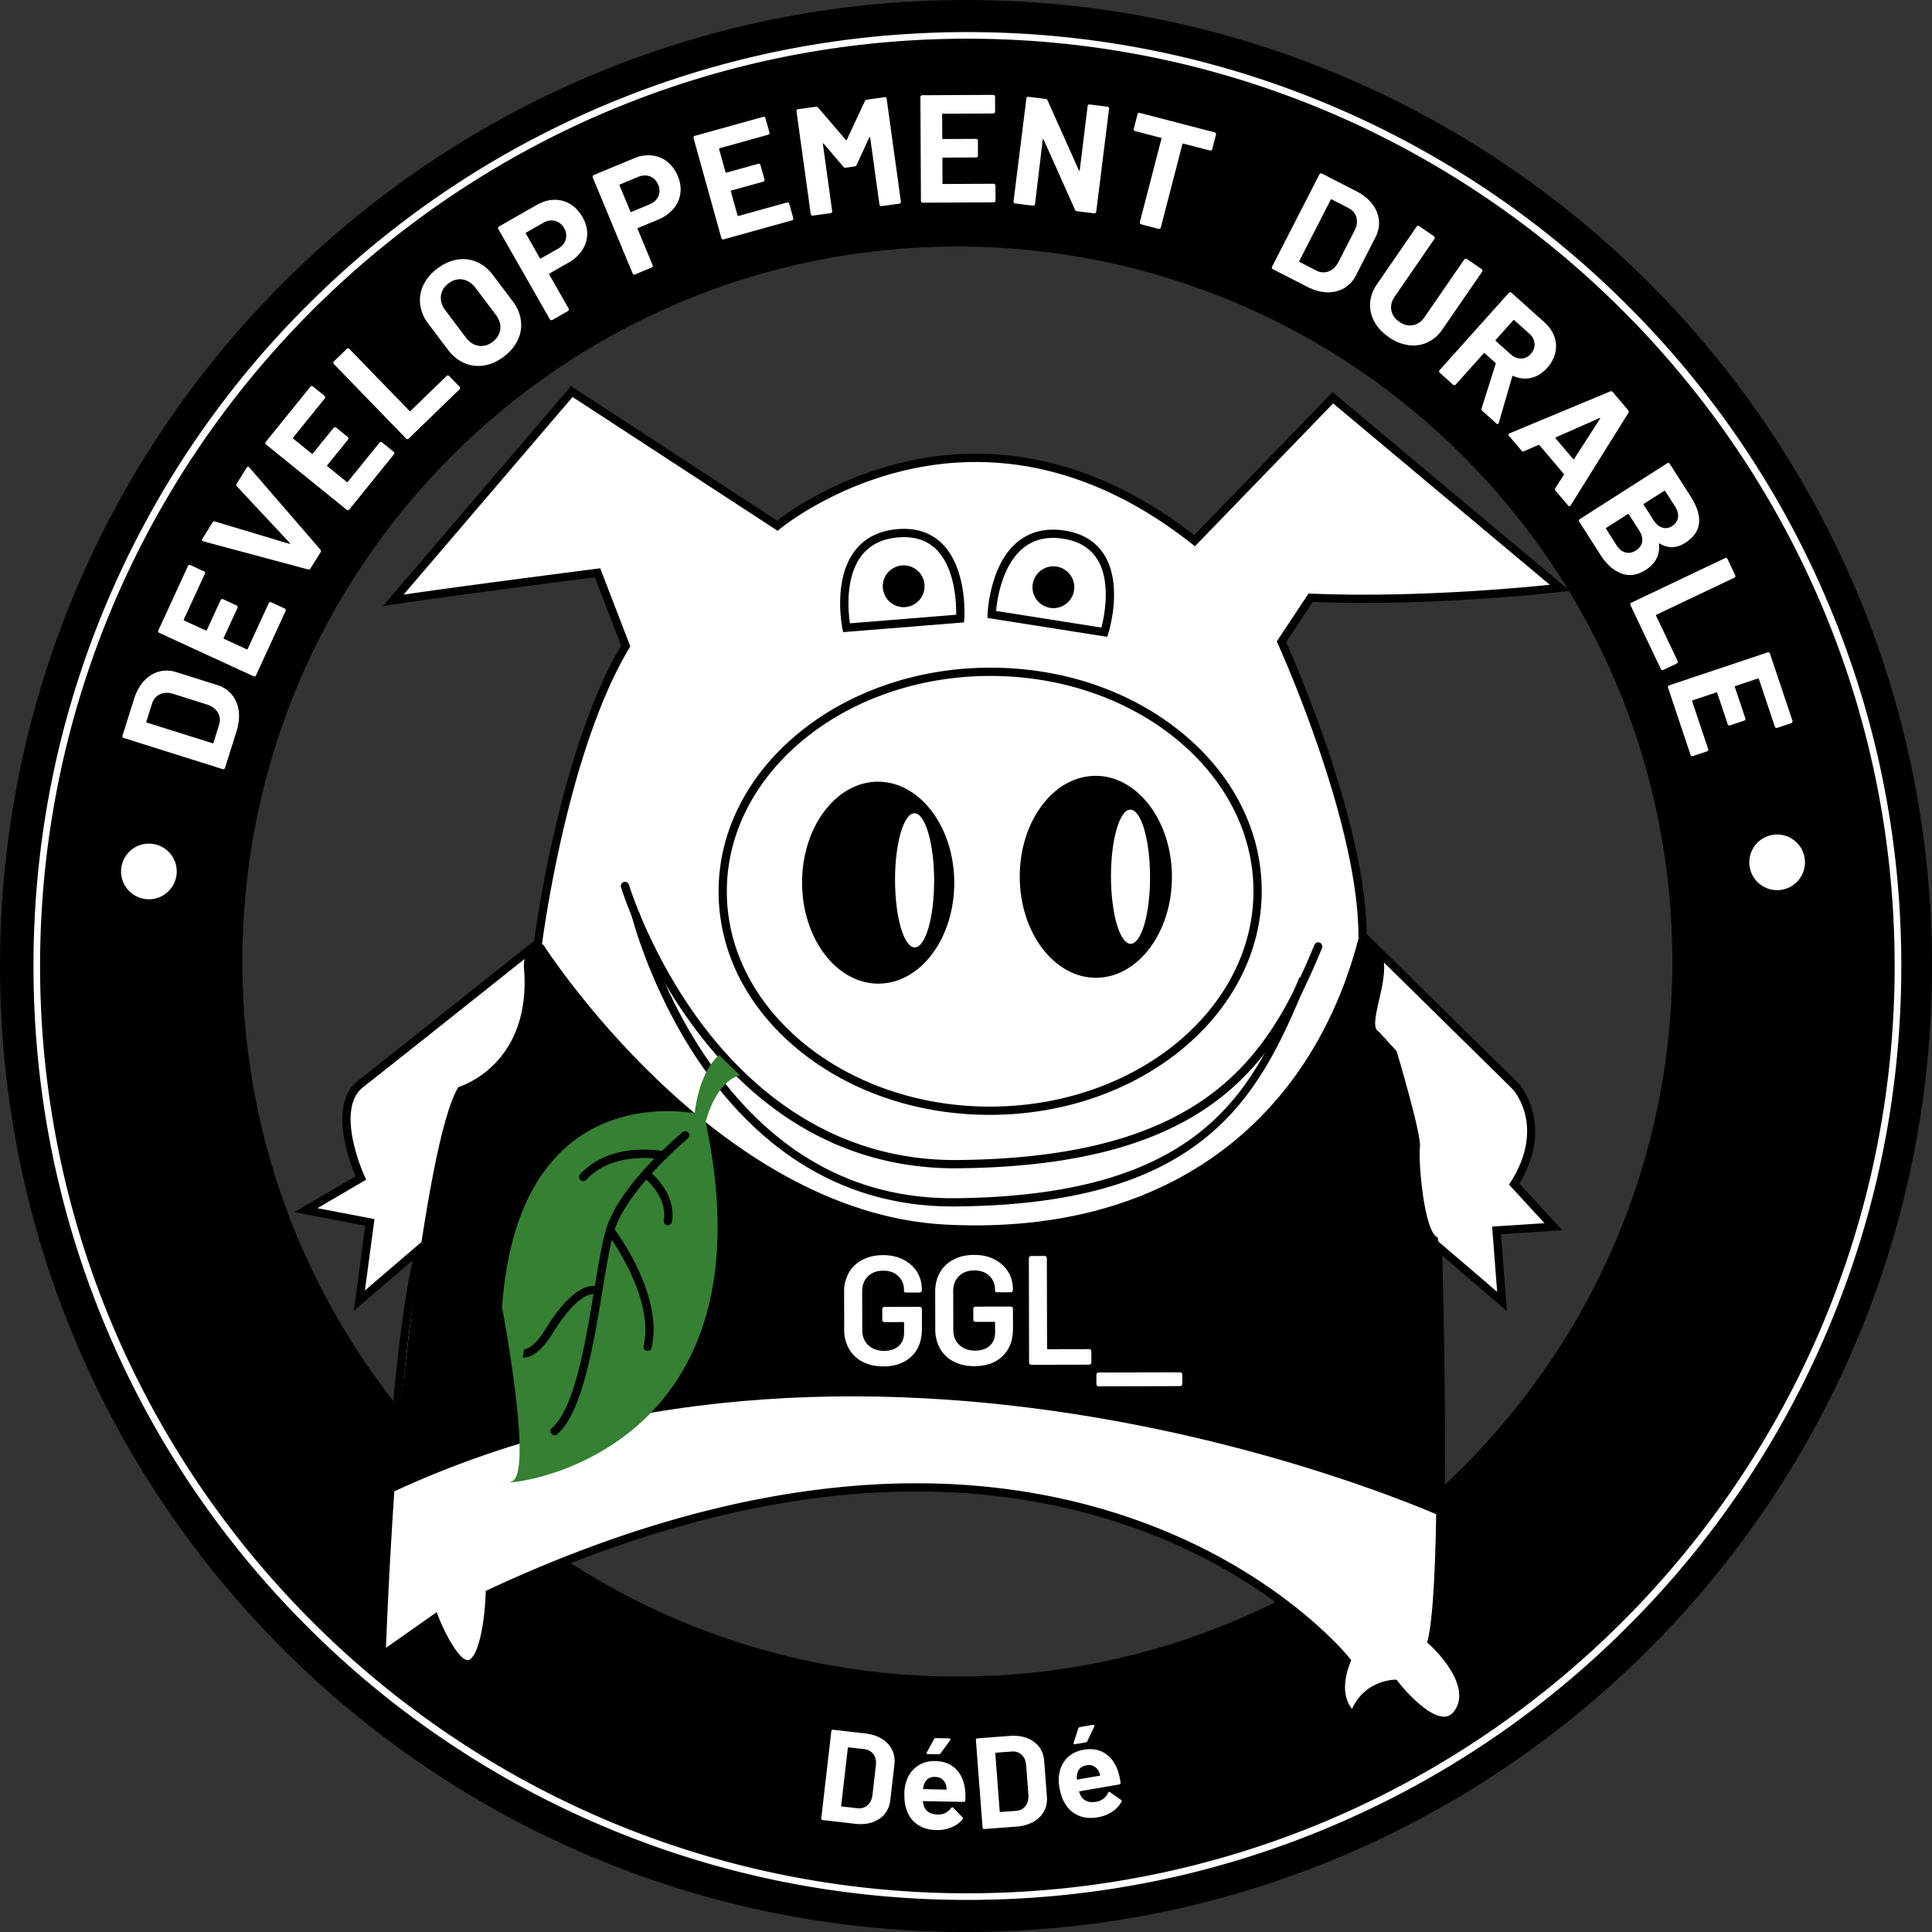 <?xml version="1.0" encoding="UTF-8"?> <svg xmlns="http://www.w3.org/2000/svg" xmlns:xlink="http://www.w3.org/1999/xlink" width="115.607" height="115.608"><rect width="100%" height="100%" fill="#333333" stroke="none"/><defs><path id="a" d="M-11.866-11.034h140v139.999h-140z"></path></defs><defs><path id="b" d="M-11.866-11.034h140v139.999h-140z"></path></defs><clipPath id="c"><use xlink:href="#b" overflow="visible"></use></clipPath><g clip-path="url(#c)"><path d="M57.803 0C25.879 0 0 25.879 0 57.803c0 31.925 25.879 57.805 57.803 57.805 31.925 0 57.804-25.88 57.804-57.805C115.607 25.879 89.728 0 57.803 0m-.516 100.324c-23.63 0-42.785-19.155-42.785-42.785 0-23.63 19.155-42.786 42.785-42.786s42.785 19.155 42.785 42.786c0 23.629-19.155 42.785-42.785 42.785"></path></g><path fill="#FFF" d="M13.409 46.016a.103.103 0 01-.084.008l-5.923-1.865a.106.106 0 01-.065-.054.103.103 0 01-.007-.084l.689-2.191c.138-.438.336-.798.595-1.079.259-.281.557-.469.894-.562s.69-.082 1.058.035l2.418.761c.368.116.664.308.887.578s.361.593.412.972c.051.379.007.788-.13 1.226l-.689 2.19a.108.108 0 01-.055.065zm-.637-1.573l.333-1.06a.887.887 0 00-.066-.738c-.128-.223-.344-.386-.646-.487l-2.016-.635c-.303-.096-.572-.089-.806.021-.233.109-.395.304-.482.584l-.331 1.052c-.009.029.001.048.03.058l3.925 1.235c.031.01.05 0 .059-.03zM12.261 34.249a.103.103 0 01-.003.084l-1.259 2.738c-.013.028-.005.048.023.061l1.293.595c.028.013.048.006.061-.022l.825-1.795a.112.112 0 01.062-.057.102.102 0 01.084.003l.81.372a.11.11 0 01.058.062.103.103 0 01-.003.084l-.826 1.795c-.012.028-.005.048.023.061l1.352.622c.028.013.049.006.061-.022l1.259-2.738a.107.107 0 01.062-.058.111.111 0 01.084.003l.81.373a.107.107 0 01.058.062.107.107 0 01-.003.084l-1.773 3.856a.1.1 0 01-.062.057.105.105 0 01-.085-.003L9.529 37.87a.104.104 0 01-.058-.062.103.103 0 01.003-.084l1.773-3.856a.107.107 0 01.062-.058.111.111 0 01.084.003l.809.373c.03.013.049.034.059.063zM18.436 34.074l-6.271-1.683-.037-.011c-.052-.033-.06-.078-.023-.134l.612-.982c.036-.057.084-.077.146-.06l4.449 1.336c.019.004.031.001.038-.009.006-.01.003-.022-.009-.038l-3.167-3.394c-.042-.048-.045-.1-.009-.158l.598-.959c.019-.031.044-.048.075-.051.03-.002.058.012.083.041l4.252 4.917c.042.048.047.098.015.15l-.613.981c-.031.053-.078.07-.139.054zM19.459 23.762a.109.109 0 01-.024.081l-1.896 2.342c-.019.024-.016.045.007.064l1.107.896c.024.02.046.017.065-.007l1.243-1.535a.109.109 0 01.155-.017l.693.561c.024.02.038.044.04.074a.108.108 0 01-.023.081l-1.243 1.535c-.02.023-.017.045.007.064l1.157.937c.024.02.045.017.064-.007l1.896-2.342a.107.107 0 01.074-.041.105.105 0 01.081.024l.693.561c.024.02.037.044.041.074s-.005.057-.024.081l-2.671 3.299a.105.105 0 01-.074.041.105.105 0 01-.081-.024l-4.827-3.907a.111.111 0 01-.041-.074.105.105 0 01.024-.081l2.67-3.299a.109.109 0 01.155-.017l.692.561a.104.104 0 01.04.075zM24.377 26.274a.108.108 0 01-.078-.034l-4.322-4.458a.106.106 0 01-.032-.079.108.108 0 01.034-.077l.771-.748a.105.105 0 01.079-.031.1.1 0 01.078.034l3.594 3.706c.021.022.043.022.065.001l2.157-2.09a.106.106 0 01.078-.032.11.11 0 01.078.034l.62.64a.105.105 0 01.031.078.104.104 0 01-.033.078l-3.041 2.948a.113.113 0 01-.079.03zM28.96 21.87a2.11 2.11 0 01-1.174-.145 2.4 2.4 0 01-.975-.789l-1.184-1.569a2.36 2.36 0 01-.483-1.143 2.095 2.095 0 01.188-1.161c.175-.373.453-.704.834-.992.386-.292.783-.47 1.189-.536.408-.065.797-.02 1.168.137.372.157.694.417.967.778l1.185 1.569c.277.367.441.752.494 1.158.053.405-.008.794-.183 1.167-.175.374-.455.706-.842.998-.38.289-.775.465-1.184.528zm.975-2.163c.037-.296-.051-.586-.265-.87l-1.218-1.613c-.214-.283-.468-.45-.763-.5-.295-.049-.58.029-.853.235-.269.203-.419.453-.452.75-.033.297.058.588.272.871l1.217 1.613c.214.284.467.449.76.497.293.047.574-.03.843-.234.268-.203.421-.453.459-.749zM33.156 11.956c.348-.008.67.077.967.257.296.18.542.44.736.78.191.335.284.674.278 1.016a1.787 1.787 0 01-.298.959 2.343 2.343 0 01-.825.75l-1.132.647c-.027.015-.032.036-.017.063l1.161 2.034a.107.107 0 01.011.084.104.104 0 01-.052.066l-.933.533a.104.104 0 01-.084.011.104.104 0 01-.066-.052l-3.084-5.401a.107.107 0 01-.011-.084.104.104 0 01.052-.066l2.25-1.284c.349-.2.7-.305 1.047-.313zm.693 2.381a.839.839 0 00-.093-.682.866.866 0 00-.546-.439c-.231-.058-.469-.018-.713.122l-1.013.579c-.027.015-.033.036-.017.063l.838 1.467c.015.027.036.032.063.017l1.014-.578c.242-.14.399-.323.467-.549zM39.001 9.301c.346.035.655.16.927.375.271.215.483.504.633.866.148.356.198.704.15 1.042s-.187.643-.416.914-.533.485-.912.643l-1.204.501c-.028.012-.037.032-.025.06l.899 2.163a.114.114 0 010 .085.103.103 0 01-.06.059l-.993.413a.102.102 0 01-.084 0 .104.104 0 01-.06-.06l-2.387-5.743a.107.107 0 01-.001-.084.11.11 0 01.06-.06l2.392-.994a2.2 2.2 0 011.081-.18zm.392 2.448a.842.842 0 00-.007-.688c-.104-.249-.266-.417-.488-.504-.222-.086-.463-.076-.723.032l-1.078.448c-.028.012-.036.032-.024.06l.649 1.561c.012.028.032.037.061.024l1.076-.448c.26-.107.438-.269.534-.485zM46.032 8.01a.107.107 0 01-.066.052l-2.903.807c-.029.009-.04.027-.032.057l.381 1.372c.008.03.026.04.056.032l1.903-.529a.11.11 0 01.135.077l.239.858a.107.107 0 01-.011.084.111.111 0 01-.066.052l-1.902.528c-.029.009-.041.027-.032.057l.398 1.434c.008.03.027.041.056.032l2.904-.807a.105.105 0 01.083.011.107.107 0 01.052.066l.239.858a.111.111 0 01-.01.084.107.107 0 01-.067.052L43.3 14.323a.104.104 0 01-.083-.01.104.104 0 01-.052-.066l-1.663-5.983a.105.105 0 01.01-.083.107.107 0 01.066-.052l4.089-1.137c.03-.008.057-.004.083.01s.044.037.052.067l.239.858a.1.1 0 01-.009.083zM51.867 5.965l1.065-.147a.108.108 0 01.124.094l.851 6.151a.105.105 0 01-.021.082.104.104 0 01-.073.042l-1.065.147a.11.11 0 01-.082-.021.1.1 0 01-.042-.073l-.555-4.013c-.003-.024-.012-.035-.023-.034-.013.002-.023.013-.033.033l-.755 1.644a.143.143 0 01-.117.09l-.537.074a.142.142 0 01-.138-.055l-1.173-1.377c-.015-.017-.027-.022-.039-.018-.012.005-.016.019-.013.043l.554 4.004a.108.108 0 01-.094.124l-1.064.147a.109.109 0 01-.124-.094l-.853-6.149a.105.105 0 01.021-.082.1.1 0 01.073-.042l1.065-.148a.146.146 0 01.137.055l1.659 1.932c.023.034.041.031.054-.008l1.081-2.31a.144.144 0 01.117-.091zM59.513 6.756a.106.106 0 01-.079.033l-3.013.015c-.031 0-.046.016-.045.046l.007 1.423c0 .031.015.046.046.046l1.976-.01c.03 0 .057.01.078.032a.104.104 0 01.033.078l.004.892a.107.107 0 01-.11.11l-1.975.01c-.031 0-.046.016-.046.045l.008 1.489c0 .031.015.046.046.045l3.013-.015c.031 0 .056.011.078.032a.108.108 0 01.032.078l.005.891c0 .03-.01.057-.032.078a.101.101 0 01-.077.033l-4.244.021a.107.107 0 01-.078-.031.104.104 0 01-.033-.078l-.031-6.21c0-.031.01-.057.032-.079a.106.106 0 01.078-.032l4.244-.021c.031 0 .058.01.079.032a.107.107 0 01.033.078l.004.891a.12.12 0 01-.033.078zM65.121 6.273a.103.103 0 01.082-.022l1.066.133c.029.004.055.018.073.042s.026.051.022.082l-.768 6.162a.11.11 0 01-.043.074.104.104 0 01-.08.022l-1.03-.128c-.062-.007-.101-.037-.118-.089L62.45 8.352c-.01-.02-.021-.029-.032-.027-.013.002-.021.015-.024.039l-.46 3.849a.11.11 0 01-.043.073.101.101 0 01-.08.022l-1.068-.133a.104.104 0 01-.072-.042.105.105 0 01-.023-.082l.769-6.163c.005-.03.019-.055.042-.073s.05-.026.081-.022l1.03.129c.061.007.1.037.118.088l1.868 4.177c.011.02.021.029.033.027.014-.001.021-.014.023-.039l.469-3.83a.098.098 0 01.04-.072zM72.75 7.972c.016.026.02.054.012.083l-.226.872a.112.112 0 01-.135.079l-1.592-.413c-.029-.007-.049.003-.056.033l-1.294 4.988a.103.103 0 01-.051.068.105.105 0 01-.083.011l-1.041-.27a.101.101 0 01-.067-.051.105.105 0 01-.012-.083L69.5 8.301c.008-.029-.004-.048-.033-.056l-1.548-.401a.107.107 0 01-.067-.051.107.107 0 01-.011-.084l.226-.872a.108.108 0 01.051-.067.103.103 0 01.084-.012l4.481 1.162a.112.112 0 01.067.052zM76.111 16.041a.103.103 0 01.007-.084l2.834-5.525a.11.11 0 01.065-.056.1.1 0 01.083.008l2.044 1.048c.409.21.73.466.964.768s.368.627.403.976c.034.348-.036.694-.213 1.038l-1.156 2.256a1.842 1.842 0 01-.72.777 1.893 1.893 0 01-1.027.242c-.382-.013-.778-.125-1.186-.335l-2.044-1.048a.115.115 0 01-.054-.065zm1.657-.364l.989.507a.89.89 0 00.739.059c.241-.089.438-.274.589-.555l.964-1.88c.146-.283.184-.549.115-.798s-.233-.44-.496-.574l-.979-.503c-.027-.014-.048-.007-.063.02l-1.878 3.662c-.014.028-.007.048.02.062zM82.234 19.241a2.048 2.048 0 01-.248-1.114c.026-.388.162-.76.409-1.119l2.375-3.451a.1.1 0 01.071-.045.101.101 0 01.082.018l.885.609a.107.107 0 01.046.071c.006.03 0 .058-.018.083l-2.381 3.458c-.184.267-.251.54-.199.816.051.276.211.507.478.691.268.184.54.25.816.199.277-.051.507-.209.691-.477l2.381-3.458a.1.1 0 01.07-.045.103.103 0 01.083.018l.886.609a.113.113 0 01.028.154l-2.376 3.45a2.219 2.219 0 01-.899.781 2.03 2.03 0 01-1.13.165 2.689 2.689 0 01-1.181-.479c-.388-.269-.678-.58-.869-.934zM88.656 24.436l.842-2.662c.008-.026.002-.048-.016-.064l-.638-.569c-.022-.021-.044-.02-.064.003l-1.673 1.868a.11.11 0 01-.156.009l-.801-.717a.11.11 0 01-.036-.076.112.112 0 01.028-.08l4.144-4.625a.108.108 0 01.076-.036.1.1 0 01.079.028l1.957 1.753c.292.261.496.55.611.867.113.317.134.639.059.966a2.061 2.061 0 01-.499.922c-.277.31-.594.506-.946.588-.354.083-.71.044-1.07-.113-.031-.012-.052-.002-.063.029l-.805 2.771a.174.174 0 01-.022.053c-.033.037-.074.033-.124-.012l-.842-.754c-.047-.043-.061-.091-.041-.149zm1.895-5.269l-1.048 1.17c-.021.022-.02.044.003.065l.896.802a.877.877 0 00.622.249.782.782 0 00.58-.282.799.799 0 00.22-.61.87.87 0 00-.312-.595l-.896-.803c-.023-.02-.044-.019-.065.004zM93.068 29.208l.509-.792c.011-.025.01-.045-.002-.059l-1.461-1.723c-.013-.014-.032-.018-.059-.011l-.859.379c-.058.026-.106.016-.146-.031l-.756-.89c-.023-.028-.032-.056-.028-.084.005-.028.026-.051.067-.069l6.02-2.505c.058-.025.106-.015.146.032l.934 1.099c.039.047.042.097.007.15l-3.45 5.531a.121.121 0 01-.029.037c-.043.036-.085.028-.129-.023l-.755-.889c-.04-.048-.043-.098-.009-.152zm.016-2.977l1.046 1.233c.023.028.045.025.065-.007l1.545-2.396c.015-.021.018-.034.007-.042-.01-.007-.023-.007-.042 0l-2.604 1.149c-.03.019-.036.04-.017.063zM99.271 32.558c.062.652-.203 1.166-.791 1.542-.501.32-.988.392-1.461.214-.474-.177-.886-.542-1.239-1.094l-1.282-2.004a.11.11 0 01.034-.153l5.232-3.344a.107.107 0 01.083-.015.105.105 0 01.069.049l1.242 1.942c.781 1.223.677 2.151-.313 2.785-.517.33-1.025.346-1.528.049-.035-.022-.05-.012-.046.029zm-2.009.499c.207.057.417.018.628-.118.212-.135.335-.309.371-.521.035-.212-.025-.439-.18-.681l-.613-.96c-.018-.026-.038-.031-.063-.014l-1.285.821c-.025.017-.03.038-.014.063l.618.968c.151.238.332.385.538.442zm2.318-3.684l-1.208.772c-.026.017-.03.038-.014.063l.579.906c.154.242.332.394.532.456a.68.68 0 00.592-.096c.202-.128.317-.297.348-.506s-.032-.434-.187-.676l-.579-.906c-.017-.025-.038-.029-.063-.013zM97.559 36.127a.115.115 0 01.058-.063l5.607-2.667a.112.112 0 01.084-.005.107.107 0 01.063.057l.462.971a.103.103 0 01.005.084.113.113 0 01-.057.063l-4.663 2.217c-.027.013-.034.033-.021.061l1.291 2.713a.103.103 0 01.003.084.104.104 0 01-.056.062l-.806.383a.11.11 0 01-.147-.052l-1.818-3.824a.103.103 0 01-.005-.084zM106.26 43.548a.107.107 0 01-.055-.063l-.957-2.857c-.011-.029-.029-.039-.058-.029l-1.351.453c-.029.009-.039.029-.029.058l.628 1.873a.104.104 0 01-.006.083.11.11 0 01-.064.056l-.845.283c-.028.01-.058.008-.085-.006s-.045-.035-.055-.063l-.627-1.873c-.01-.029-.03-.039-.059-.029l-1.412.473c-.028.01-.037.029-.028.058l.957 2.856c.011.029.009.057-.005.084s-.036.045-.064.055l-.846.283c-.028.01-.057.008-.084-.006s-.045-.035-.055-.063l-1.348-4.025a.103.103 0 01.006-.084.104.104 0 01.063-.055l5.888-1.972a.11.11 0 01.141.069l1.348 4.024a.103.103 0 01-.006.084.11.11 0 01-.063.055l-.846.283a.105.105 0 01-.083-.005z"></path><defs><path id="d" d="M-11.866-11.034h140v139.999h-140z"></path></defs><clipPath id="e"><use xlink:href="#d" overflow="visible"></use></clipPath><g clip-path="url(#e)"><path fill="#FFF" d="M57.885 113.687c-7.544 0-14.862-1.478-21.752-4.393A55.663 55.663 0 0118.37 97.317 55.677 55.677 0 016.394 79.555C3.48 72.666 2.003 65.348 2.003 57.803c0-7.544 1.477-14.862 4.392-21.752a55.681 55.681 0 0111.976-17.763A55.698 55.698 0 0136.134 6.312c6.89-2.914 14.208-4.391 21.752-4.391s14.863 1.478 21.753 4.391a55.72 55.72 0 0117.763 11.976 55.698 55.698 0 0111.976 17.763c2.914 6.89 4.392 14.208 4.392 21.752 0 7.545-1.478 14.862-4.392 21.753a55.688 55.688 0 01-11.976 17.762 55.679 55.679 0 01-17.763 11.977c-6.89 2.914-14.21 4.392-21.754 4.392zm0-111.371c-30.596 0-55.487 24.892-55.487 55.487 0 30.597 24.892 55.488 55.487 55.488s55.487-24.892 55.487-55.488c.001-30.595-24.891-55.487-55.487-55.487z"></path></g><g clip-path="url(#e)"><path fill="#FFF" d="M10.575 52.146a1.665 1.665 0 11-3.33 0 1.665 1.665 0 013.33 0"></path></g><g clip-path="url(#e)"><path fill="#FFF" d="M108.005 51.6a1.665 1.665 0 11-3.33 0 1.665 1.665 0 013.33 0"></path></g><defs><path id="f" d="M-11.866-11.034h140v139.999h-140z"></path></defs><clipPath id="g"><use xlink:href="#f" overflow="visible"></use></clipPath><g clip-path="url(#g)"><path fill="#FFF" d="M37.441 38.656l-1.685-4.382s-9.089 1.165-12.225 1.65l10.684-12.493 12.301 8.026s11.541-9.704 24.964.898l8.275-8.554L93.34 35.175s-7.575.895-14.912.593l-1.749 2.636s4.837 10.57 4.854 17.588l9.167 9.017s2.132 2.334-.093 5.85l2.345 2.546-3.401.221.329 4.254-3.836-3.288s.578 19.777-.369 23.607c0 0 2.77 2.439 1.604 4.25-1.164 1.812-3.831-1.692-3.831-1.692s-1.809.005-2.441 1.92c0 0-1.385-.848-.434-3.295 0 0-16.211-20.379-51.265-4.026 0 0-.098 3.509-1.053 4.149s-2.239-2.652-2.239-2.652l-3.185 2.24s.596-17.866 2.282-24.356l-3.608 3.092.627-4.681-3.83-.734 3.292-1.922s-1.924-4.143-.013-5.637c1.911-1.493 10.614-8.426 10.614-8.426s1.432-11.436 5.246-17.773"></path></g><g clip-path="url(#g)"><path d="M86.407 103.214c-1.229 0-2.71-1.748-3.075-2.205-.383.039-1.606.274-2.092 1.743l-.098.297-.266-.163c-.063-.039-1.496-.953-.586-3.458-.438-.512-2.489-2.789-6.181-5.039-3.845-2.346-10.31-5.142-19.264-5.142-7.833 0-16.344 2.108-25.297 6.267-.032.755-.213 3.563-1.158 4.194a.702.702 0 01-.398.125c-.89 0-1.752-1.804-2.09-2.602l-3.336 2.347.017-.496c.006-.172.572-16.701 2.111-23.665l-3.522 3.018.682-5.091-4.247-.814 3.67-2.143c-.374-.887-1.66-4.314.149-5.729 1.792-1.4 9.663-7.668 10.534-8.362.154-1.141 1.645-11.653 5.207-17.663l-1.573-4.09c-1.331.171-9.182 1.185-12.026 1.625l-.658.102 11.258-13.165 12.334 8.047c.864-.667 5.506-4.002 11.882-4.002 4.52 0 8.917 1.639 13.074 4.872l8.278-8.559 14.2 11.888-.568.067c-.056.007-5.633.658-11.775.658-1.051 0-2.071-.019-3.037-.057l-1.596 2.406c.541 1.213 4.759 10.884 4.818 17.46l9.103 8.955c.022.024 2.167 2.441.033 5.985l2.569 2.789-3.669.238.355 4.599-3.865-3.313c.088 3.259.465 19.19-.359 22.974.53.5 2.679 2.698 1.541 4.468-.266.416-.64.634-1.079.634zm-2.838-2.706l.073.098c.449.588 1.818 2.115 2.765 2.115.271 0 .488-.134.664-.407 1.039-1.613-1.535-3.907-1.561-3.931l-.112-.099.035-.146c.93-3.754.368-23.343.362-23.541l-.015-.557 3.807 3.262-.302-3.906 3.135-.204-2.122-2.306.101-.16c2.064-3.261.248-5.404.123-5.546l-9.234-9.084-.001-.103c-.017-6.884-4.783-17.38-4.831-17.486l-.057-.125 1.901-2.866.139.005c.999.041 2.062.062 3.155.062 4.971 0 9.568-.428 11.144-.591L79.772 24.139l-8.269 8.549-.176-.138c-4.12-3.254-8.475-4.904-12.943-4.904-6.862 0-11.662 3.961-11.71 4l-.14.118-.153-.101-12.12-7.907-10.112 11.826c3.554-.523 11.49-1.542 11.576-1.553l.192-.024 1.798 4.676-.062.104c-3.743 6.219-5.201 17.56-5.215 17.674l-.012.1-.079.063c-.087.069-8.726 6.95-10.615 8.428-1.734 1.354.067 5.298.085 5.338l.094.202-2.917 1.705 3.413.654-.572 4.271 3.714-3.184-.198.762c-1.503 5.786-2.144 20.874-2.256 23.806l3.035-2.135.114.294c.406 1.04 1.243 2.578 1.749 2.578a.213.213 0 00.123-.041c.619-.415.908-2.644.944-3.951l.004-.152.139-.064c9.069-4.231 17.697-6.376 25.643-6.376 9.081 0 15.639 2.841 19.542 5.226 4.236 2.587 6.292 5.139 6.378 5.247l.087.11-.051.132c-.617 1.588-.198 2.426.103 2.783.774-1.718 2.522-1.744 2.541-1.744h.123z"></path></g><g><defs><path id="h" d="M-11.866-11.034h140v139.999h-140z"></path></defs><clipPath id="i"><use xlink:href="#h" overflow="visible"></use></clipPath><g clip-path="url(#i)"><path d="M32.512 56.533s10.246 16.032 24.072 16.745c13.826.712 22.156-6.806 24.789-17.446 0 0 1.224.529 1.413 1.565.278 1.529-.989 3.983-.282 4.334l1.066 1.166s1.5 4.995 1.396 5.74c-.104.744.225 5.103 1.076 5.421l.465 16.799s-33.426-15.34-63.062-1.552c0 0 1.865-20.846 3.984-24.255 0 0 4.463-1.286 3.917-7.239 0 .001-.005-1.701 1.166-1.278"></path></g></g><g><defs><path id="j" transform="rotate(-90.138 60.625 79.063)" d="M53.449 65.677h14.355V92.45H53.449z"></path></defs><clipPath id="k"><use xlink:href="#j" overflow="visible"></use></clipPath><g clip-path="url(#k)"><path fill="#FFF" d="M51.626 81.491a1.946 1.946 0 01-.82-.774 2.271 2.271 0 01-.291-1.152l-.005-2.251a2.27 2.27 0 01.286-1.159c.191-.332.463-.59.817-.773.353-.184.762-.276 1.227-.277.458-.002.864.089 1.214.268s.623.423.816.732c.192.31.289.659.291 1.051v.036c0 .101-.05.149-.148.149l-.772.002a.24.24 0 01-.107-.022c-.028-.017-.042-.035-.042-.061v-.075c0-.334-.115-.609-.341-.826s-.529-.324-.907-.323c-.378.001-.682.115-.911.342s-.343.526-.342.897l.005 2.325c.001.373.123.671.365.896s.556.339.94.338c.372-.001.665-.1.878-.295.214-.196.32-.464.319-.806l-.001-.567c0-.037-.019-.056-.056-.056l-1.098.003c-.099 0-.149-.049-.149-.149l-.001-.612c0-.1.049-.149.148-.149l2.074-.006c.099 0 .148.05.149.149l.002 1.152c.002.714-.206 1.27-.624 1.667-.417.397-.98.598-1.686.6-.467-.002-.876-.092-1.23-.274"></path></g><g clip-path="url(#k)"><path fill="#FFF" d="M57.077 81.478a1.953 1.953 0 01-.82-.774 2.286 2.286 0 01-.292-1.153L55.96 77.3c-.001-.44.094-.827.285-1.158.191-.333.464-.591.817-.775.353-.184.762-.275 1.227-.276.458-.001.864.088 1.214.267.352.179.622.424.816.732.192.31.289.661.29 1.051v.037c0 .1-.049.149-.147.149l-.773.002a.222.222 0 01-.106-.023c-.028-.015-.042-.035-.042-.061v-.075c-.002-.335-.115-.61-.342-.827s-.529-.323-.908-.323c-.378.001-.681.115-.91.342s-.343.526-.343.898l.006 2.325c.001.372.123.672.365.897.243.226.556.338.94.337.372-.001.665-.1.878-.295.214-.196.32-.465.319-.806l-.002-.567c0-.038-.018-.056-.056-.056l-1.097.002c-.1.001-.149-.049-.149-.148l-.002-.613c0-.1.049-.148.149-.149l2.074-.005c.099 0 .149.049.149.148l.003 1.154c.001.713-.206 1.268-.624 1.665-.417.399-.98.599-1.687.6-.464.001-.874-.088-1.227-.271"></path></g><g clip-path="url(#k)"><path fill="#FFF" d="M61.579 81.519l-.015-6.214c0-.099.049-.149.147-.149l.782-.001c.099 0 .147.049.148.148l.013 5.376c0 .037.019.057.056.055l2.445-.005c.1 0 .148.05.149.148l.001.633c0 .099-.049.148-.148.149l-3.43.008c-.1 0-.148-.048-.148-.148"></path></g><g clip-path="url(#k)"><path fill="#FFF" d="M65.607 82.807l-.001-.53c0-.099.049-.149.148-.149l4.844-.011c.1 0 .149.049.149.147l.001.531c0 .099-.049.148-.147.149l-4.845.011c-.1.001-.149-.049-.149-.148"></path></g></g><g><path fill="#FFF" d="M49.162 108.875a.087.087 0 01-.019-.068l.602-5.22c.002-.026.014-.047.034-.063s.043-.022.069-.02l1.93.223c.387.044.717.151.992.321.275.171.478.389.609.653.131.266.178.561.141.885l-.246 2.132c-.038.323-.15.6-.338.828s-.435.396-.742.498-.653.132-1.039.087l-1.93-.222a.09.09 0 01-.063-.034zm1.205-.781l.934.107a.75.75 0 00.603-.173c.166-.143.266-.348.302-.614l.205-1.776c.031-.268-.018-.489-.146-.666-.128-.177-.316-.279-.563-.308l-.926-.106c-.025-.003-.04.009-.043.033l-.399 3.459c-.004.027.007.041.033.044z"></path></g><g><path fill="#FFF" d="M57.762 107.73c-.006.062-.041.093-.103.092l-2.4-.046c-.031-.001-.042.013-.032.038a1.4 1.4 0 00.08.313c.129.293.401.442.815.45a.927.927 0 00.792-.389c.021-.03.045-.045.071-.045.016.001.034.011.054.031l.548.563c.026.026.038.05.038.07 0 .011-.011.031-.032.062-.176.21-.399.369-.67.48a2.223 2.223 0 01-.89.159c-.445-.01-.82-.118-1.125-.325a1.679 1.679 0 01-.648-.86c-.104-.261-.152-.602-.144-1.021a2.23 2.23 0 01.131-.752c.126-.366.34-.654.642-.866s.658-.313 1.067-.307c.519.011.931.169 1.238.476.309.307.491.712.549 1.216.028.198.034.418.019.661zm-2.469-.957c-.022.067-.042.15-.059.249-.001.024.012.038.038.038l1.344.026c.031.001.041-.013.031-.038a2.907 2.907 0 00-.035-.218.677.677 0 00-.237-.367.713.713 0 00-.429-.136c-.325-.006-.543.143-.653.446zm.16-1.847c-.01-.021-.007-.047.009-.077l.427-.777c.021-.047.061-.068.118-.067l.785.016c.036.001.061.012.074.036.012.022.008.05-.014.081l-.566.774a.122.122 0 01-.11.06l-.653-.012c-.037-.002-.061-.012-.07-.034z"></path></g><g><path fill="#FFF" d="M58.826 109.422a.085.085 0 01-.031-.063l-.399-5.239a.088.088 0 01.022-.067.085.085 0 01.063-.032l1.938-.147c.388-.029.732.013 1.034.128.303.113.543.289.723.525.179.235.28.516.306.842l.163 2.14c.024.324-.033.617-.175.878-.142.26-.353.47-.635.629a2.4 2.4 0 01-1.002.283l-1.938.147a.099.099 0 01-.069-.024zm1.036-.995l.938-.07a.76.76 0 00.56-.285c.134-.171.194-.392.179-.66l-.136-1.782c-.021-.269-.11-.478-.27-.627a.769.769 0 00-.611-.194l-.931.07c-.025.003-.038.017-.035.042l.265 3.472c.001.025.014.037.041.034z"></path></g><g><path fill="#FFF" d="M67.052 106.67c.004.063-.023.1-.085.109l-2.366.409c-.031.006-.039.02-.023.044.032.099.078.196.137.291.182.264.477.359.886.29a.94.94 0 00.705-.532c.015-.034.036-.054.061-.059.017-.002.035.005.06.021l.645.449c.031.021.047.041.051.062.002.011-.005.033-.02.067a1.693 1.693 0 01-.567.598 2.19 2.19 0 01-.844.324c-.439.075-.828.04-1.166-.107a1.69 1.69 0 01-.799-.721c-.151-.237-.264-.563-.334-.976a2.221 2.221 0 01-.014-.764c.055-.383.211-.706.467-.972.257-.266.587-.432.99-.501.511-.089.946-.012 1.306.231.36.242.616.605.768 1.09.062.191.11.406.142.647zm-2.799-2.315c-.014-.019-.016-.045-.006-.079l.272-.843c.013-.049.047-.079.104-.089l.772-.134c.037-.006.063.001.08.021.016.021.018.048.002.082l-.41.868c-.02.046-.051.072-.097.08l-.644.11c-.034.008-.059.002-.073-.016zm.193 1.843a1.772 1.772 0 00-.011.256c.004.024.02.035.044.03l1.325-.228c.031-.006.039-.021.023-.045a19.364 19.364 0 00-.074-.207.659.659 0 00-.75-.368c-.321.056-.506.244-.557.562z"></path></g><g><defs><path id="l" d="M-11.866-11.034h140v139.999h-140z"></path></defs><clipPath id="m"><use xlink:href="#l" overflow="visible"></use></clipPath><g clip-path="url(#m)"><path d="M50.453 37.825l-.044-.213c-.024-.116-.571-2.854.698-4.595.566-.775 1.4-1.228 2.481-1.344 1.199-.128 2.169.191 2.872.945 1.426 1.528 1.25 4.296 1.241 4.413l-.015.212-7.233.582zm3.641-5.685c-.145 0-.297.008-.452.025-.937.101-1.656.485-2.135 1.144-.95 1.303-.748 3.33-.649 3.989l6.359-.512c.01-.657-.05-2.689-1.118-3.832-.505-.54-1.18-.814-2.005-.814z"></path></g><g clip-path="url(#m)"><path d="M66.255 38.107l-7.169-1.131.009-.218a8.241 8.241 0 01.534-2.496c.746-1.883 2.122-2.77 3.95-2.531 1.129.147 1.964.634 2.482 1.446 1.158 1.82.295 4.609.257 4.727l-.063.203zm-6.651-1.55l6.302.995c.168-.656.607-2.749-.262-4.11-.436-.683-1.152-1.093-2.129-1.221a3.973 3.973 0 00-.513-.035c-2.815 0-3.316 3.461-3.398 4.371z"></path></g><g clip-path="url(#m)"><path d="M59.233 66.712c-4.322 0-8.389-1.381-11.451-3.889-3.077-2.519-4.775-5.876-4.784-9.453-.018-7.377 7.258-13.397 16.218-13.418h.048c4.323 0 8.39 1.381 11.45 3.888 3.078 2.52 4.776 5.877 4.785 9.453.018 7.378-7.258 13.396-16.219 13.418h-.047zm.031-26.265h-.046c-8.689.021-15.744 5.818-15.727 12.923.017 7.085 7.078 12.848 15.741 12.848h.046c8.689-.021 15.743-5.817 15.727-12.923-.017-7.085-7.077-12.848-15.741-12.848z"></path></g><g clip-path="url(#m)"><path d="M56.855 52.807c.007 3.201-1.915 5.8-4.293 5.806-2.379.005-4.313-2.584-4.321-5.785-.007-3.201 1.915-5.8 4.293-5.806 2.379-.006 4.313 2.584 4.321 5.785"></path></g><g clip-path="url(#m)"><path d="M52.554 58.859c-2.507 0-4.552-2.706-4.56-6.032-.008-3.332 2.028-6.047 4.539-6.053 2.514 0 4.56 2.706 4.568 6.032.004 1.601-.458 3.109-1.3 4.249-.859 1.161-2.009 1.801-3.24 1.805h-.007zm-.012-11.59c-2.246.005-4.061 2.499-4.054 5.558.007 3.054 1.831 5.539 4.066 5.539v.247l.007-.247c1.07-.003 2.08-.573 2.843-1.605.779-1.054 1.207-2.458 1.203-3.954-.007-3.054-1.83-5.538-4.065-5.538z"></path></g><g clip-path="url(#m)"><path d="M69.88 52.457c.007 3.2-1.915 5.8-4.293 5.805-2.379.006-4.313-2.584-4.32-5.785-.008-3.201 1.914-5.8 4.293-5.806 2.378-.005 4.313 2.585 4.32 5.786"></path></g><g clip-path="url(#m)"><path d="M65.58 58.51c-2.506 0-4.552-2.706-4.56-6.032-.005-1.601.458-3.11 1.3-4.249.858-1.161 2.009-1.802 3.239-1.805 2.515 0 4.56 2.706 4.567 6.032.008 3.331-2.027 6.047-4.539 6.053h-.007zm-.013-11.592c-1.076.002-2.087.573-2.851 1.604-.779 1.054-1.206 2.458-1.203 3.954.008 3.054 1.832 5.539 4.066 5.539v.247l.007-.247c2.239-.005 4.054-2.499 4.047-5.558-.007-3.054-1.831-5.539-4.066-5.539z"></path></g><g clip-path="url(#m)"><path d="M55.324 35.079a1.25 1.25 0 11-2.5.004 1.25 1.25 0 012.5-.004"></path></g><g clip-path="url(#m)"><path d="M64.283 35.137a1.25 1.25 0 11-2.5.004 1.25 1.25 0 012.5-.004"></path></g><g clip-path="url(#m)"><path fill="#FFF" d="M55.897 52.676c.005 2.217-.515 4.015-1.161 4.017-.646.002-1.173-1.794-1.179-4.012-.005-2.217.515-4.015 1.161-4.017s1.174 1.795 1.179 4.012"></path></g><g clip-path="url(#m)"><path fill="#FFF" d="M68.817 52.459c.005 2.217-.515 4.015-1.16 4.017-.646.001-1.174-1.794-1.179-4.012-.006-2.217.514-4.016 1.159-4.017.647 0 1.175 1.796 1.18 4.012"></path></g></g><g><defs><path id="n" d="M-11.866-11.034h140v139.999h-140z"></path></defs><clipPath id="o"><use xlink:href="#n" overflow="visible"></use></clipPath><g clip-path="url(#o)"><path fill="#358033" d="M42.135 66.716S31.069 63.871 30.04 78.23c0 0 1.938 10.097.556 10.419s16.268-.782 11.539-21.933"></path></g><g clip-path="url(#o)"><path d="M57.135 69.909c-3.372 0-6.511-.867-9.336-2.578-2.297-1.393-4.391-3.341-6.221-5.794-3.111-4.166-4.406-8.411-4.418-8.454a.247.247 0 01.166-.307.248.248 0 01.308.165c.012.042 1.287 4.215 4.35 8.313 2.812 3.763 7.756 8.235 15.336 8.159 14.852-.141 18.564-6.168 21.331-12.871a.245.245 0 01.322-.134.249.249 0 01.135.322c-2.833 6.862-6.629 13.032-21.783 13.178l-.19.001z"></path></g><g clip-path="url(#o)"><path fill="#010202" d="M33.183 85.879a.247.247 0 01-.159-.436c1.357-1.153 2.013-5.121 2.54-8.309.245-1.484.457-2.767.708-3.593.803-2.646 4.411-5.661 4.564-5.788a.247.247 0 11.315.38c-.037.03-3.647 3.047-4.407 5.552-.241.795-.45 2.062-.693 3.529-.54 3.268-1.211 7.333-2.707 8.605a.243.243 0 01-.161.06z"></path></g><g clip-path="url(#o)"><path fill="#010202" d="M34.899 70.675a.247.247 0 01-.18-.415c1.861-2.004 4.937-1.388 5.066-1.361a.248.248 0 01-.101.484c-.029-.006-2.935-.583-4.604 1.213a.242.242 0 01-.181.079z"></path></g><g clip-path="url(#o)"><path d="M39.964 73.316c-.014 0-.028-.002-.042-.004a.246.246 0 01-.201-.286c.235-1.339-1.026-2.42-1.039-2.431a.247.247 0 11.318-.378c.061.051 1.491 1.278 1.207 2.894a.247.247 0 01-.243.205z"></path></g><g clip-path="url(#o)"><path fill="#010202" d="M38.754 80.833a.246.246 0 01-.241-.302c.667-2.971-2.174-6.729-2.203-6.767a.247.247 0 11.392-.3c.124.161 3.011 3.979 2.292 7.175a.246.246 0 01-.24.194z"></path></g><g clip-path="url(#o)"><path fill="#010202" d="M31.352 81.236c-.039 0-.064-.004-.077-.006l.086-.486-.012-.001c.007 0 .54.022 1.297-1.217 1.722-2.82 2.859-2.597 2.983-2.562l-.133.475.01.004c-.009-.002-.925-.139-2.438 2.34-.81 1.325-1.485 1.453-1.716 1.453z"></path></g><g clip-path="url(#o)"><path fill="#368133" d="M44.477 64.994c0-.02.004-.035.009-.035.004 0 .009.016.009.035 0 .021-.004.035-.009.035-.005 0-.009-.015-.009-.035"></path></g><g clip-path="url(#o)"><path d="M56.992 72.194c-3.375 0-6.479-.901-9.229-2.681-2.234-1.446-4.239-3.47-5.958-6.017-2.918-4.324-4.019-8.729-4.029-8.773l.479-.118c.01.043 1.094 4.374 3.967 8.626 3.835 5.678 8.866 8.528 14.945 8.468 15.194-.145 17.935-6.788 20.586-13.212l.456.188c-1.507 3.653-2.995 6.875-5.965 9.32-3.397 2.798-8.187 4.132-15.073 4.198l-.179.001z"></path></g><g clip-path="url(#o)"><path fill="#358033" d="M41.549 66.853s.127-2.5 1.48-3.726l1.252 1.22s-1.347.154-2.084 2.868l-.648-.362z"></path></g></g></svg> 